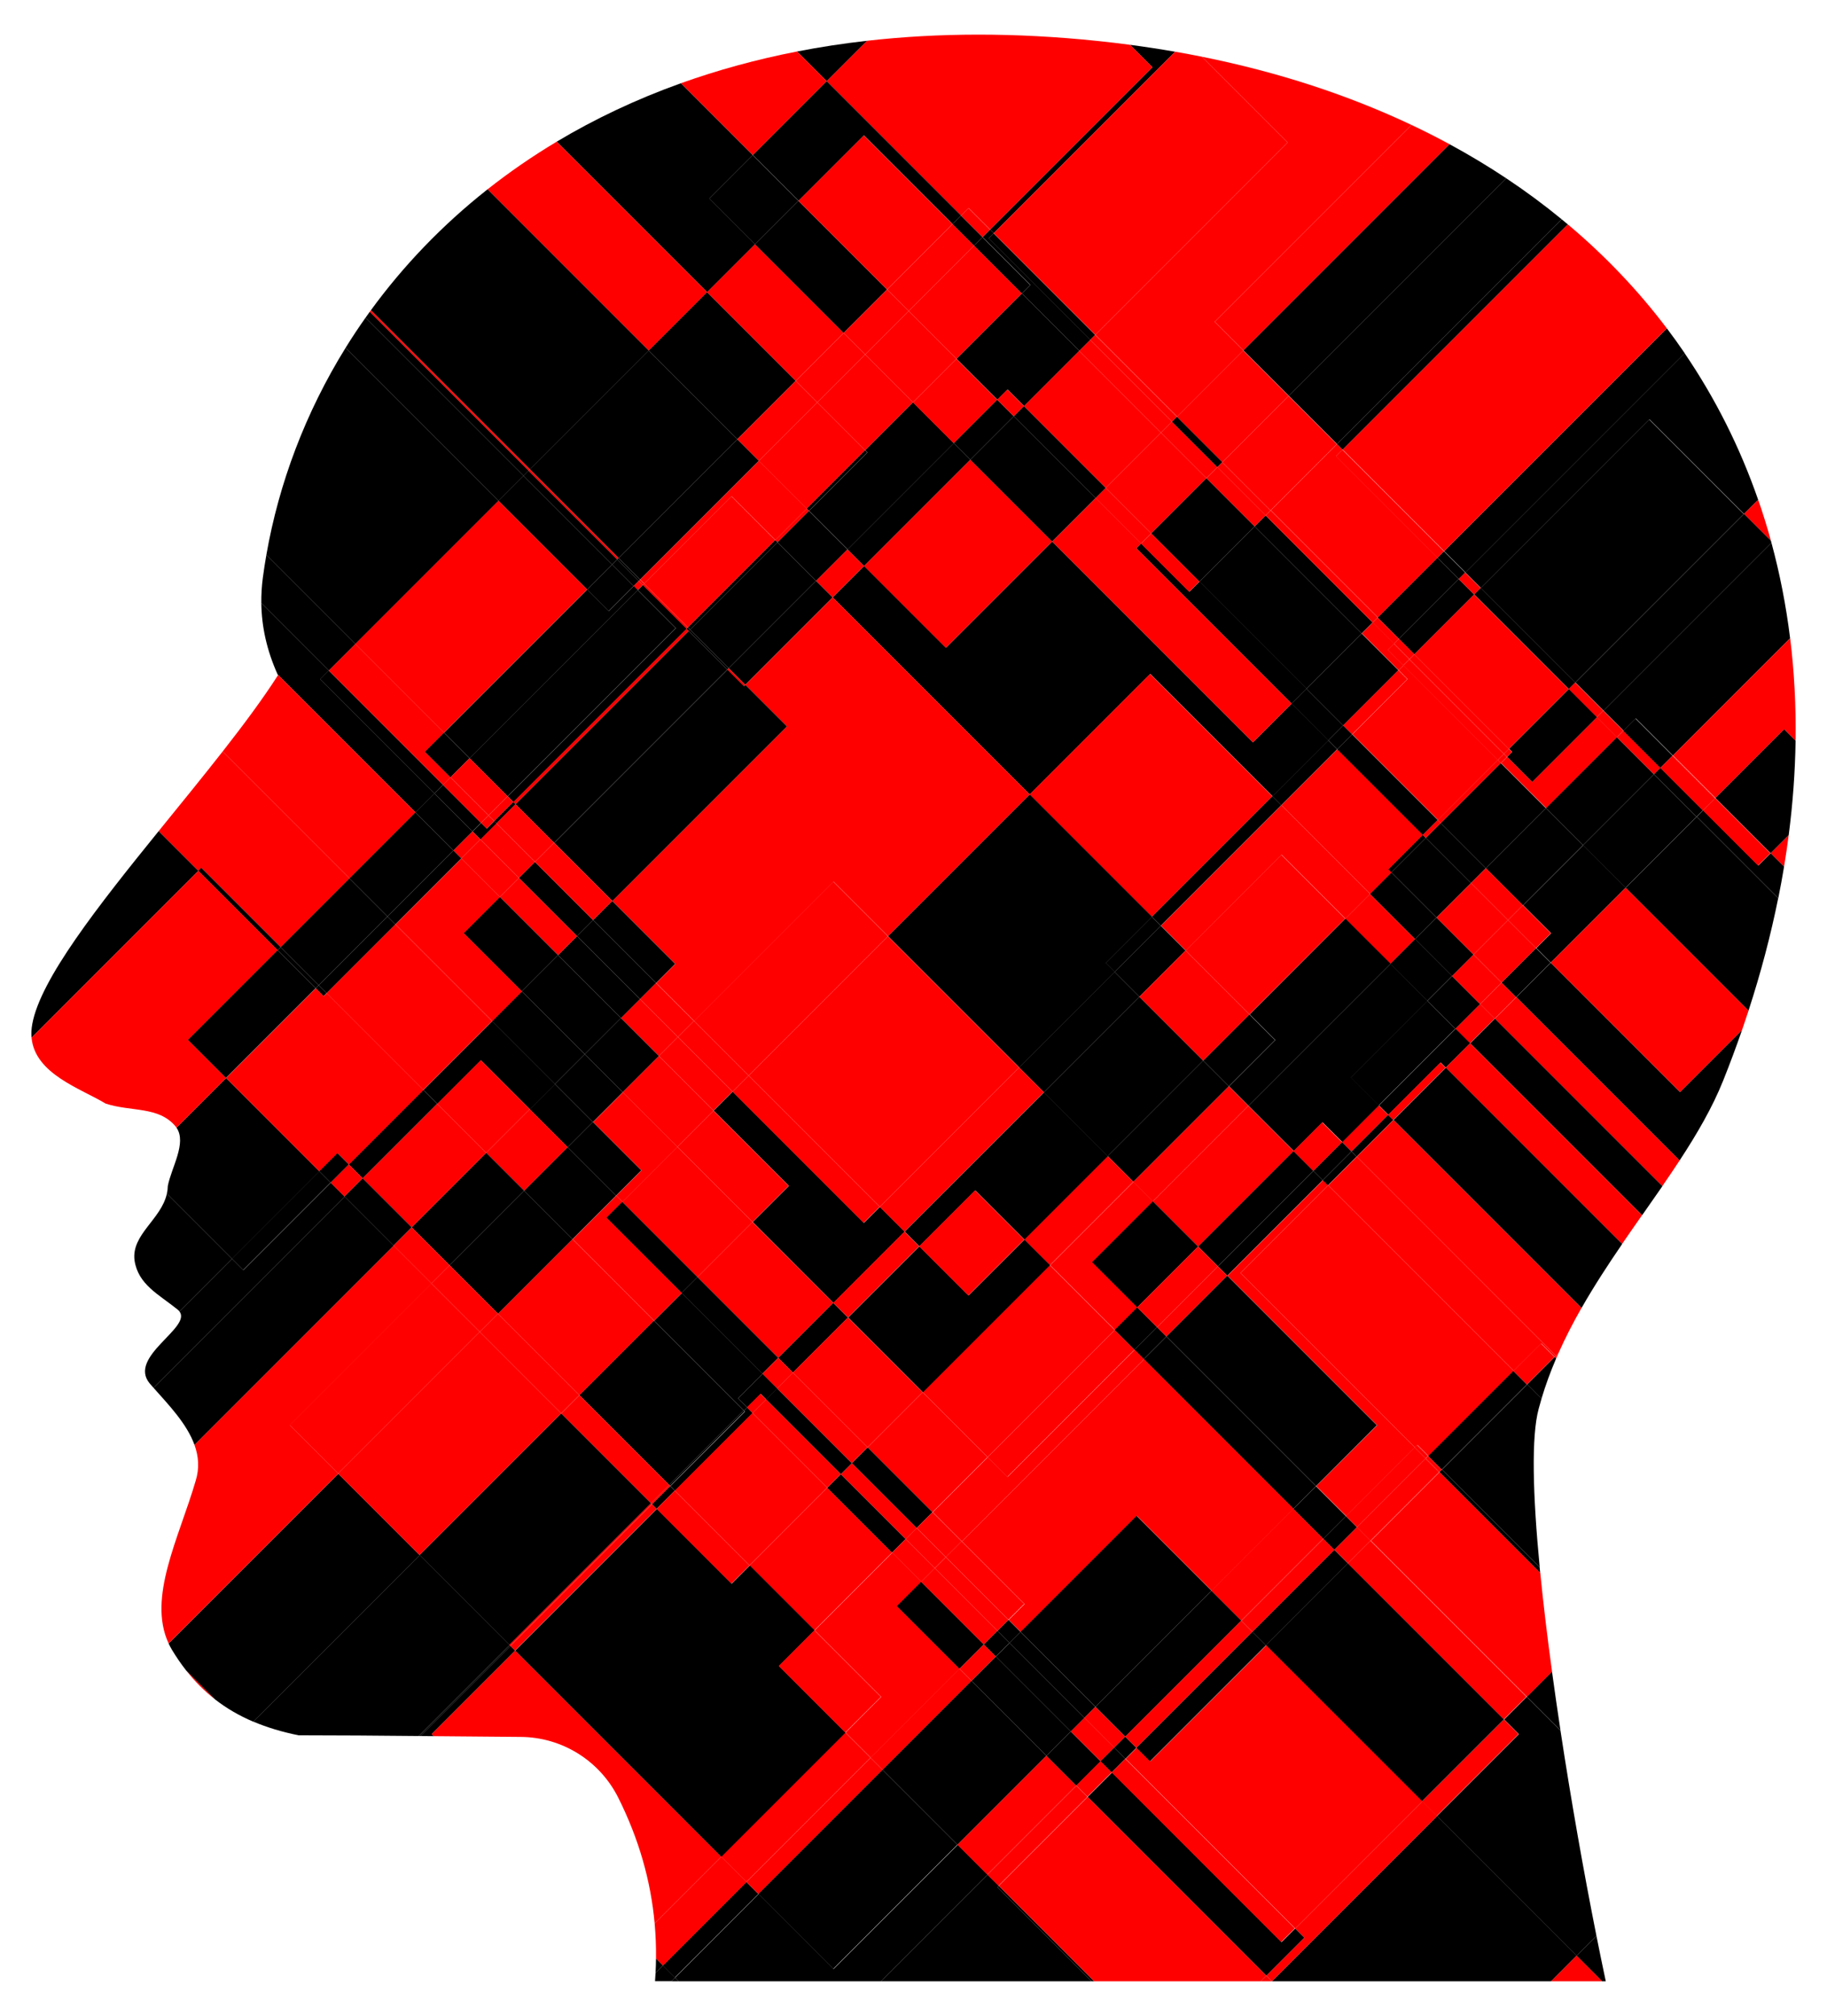 <?xml version="1.0" encoding="UTF-8"?>
<!DOCTYPE svg  PUBLIC '-//W3C//DTD SVG 1.1//EN'  'http://www.w3.org/Graphics/SVG/1.1/DTD/svg11.dtd'>
<svg enable-background="new 0 0 1502.012 1656.924" version="1.1" viewBox="0 0 1502 1656.9" xml:space="preserve" xmlns="http://www.w3.org/2000/svg">

	
		
			<path d="m545.12 1615.5-6.194 6.194c-0.118 2.239-0.252 4.479-0.422 6.724h13.584l2.975-2.975-9.943-9.943z"/>
			<polygon points="555.06 1625.5 552.09 1628.5 558.04 1628.5"/>
			<path d="m1317.1 1628.5h3.04c-2.535-11.911-5.108-24.417-7.69-37.38l-16.365 16.365 21.015 21.015z"/>
			<polygon points="1275.1 1628.5 1317.1 1628.5 1296.1 1607.4" fill="#f00"/>
			
				<rect transform="matrix(.707 -.707 .707 .707 -121.54 603.81)" x="649.8" y="426.15" width="36.583" height="44.926"/>
			<polygon points="665.14 419.8 696.91 451.56 784.23 364.25 750.62 330.64 711.23 370.04 713.07 371.87"/>
			
				<rect transform="matrix(.707 -.707 .707 .707 -3.032 651.82)" x="760.02" y="305.81" width="50.558" height="47.521" fill="#f00"/>
			
				<rect transform="matrix(.707 -.707 .707 .707 -25.502 599.8)" x="683.42" y="302.88" width="55.711" height="55.599" fill="#f00"/>
			
				<rect transform="matrix(.707 -.707 .707 .707 12.07 615.36)" x="723.56" y="265.31" width="50.558" height="55.599" fill="#f00"/>
			
				<rect transform="matrix(.707 -.707 .707 .707 -114.58 587.02)" x="633" y="430.52" width="36.583" height="2.595" fill="#f00"/>
			
				<rect transform="matrix(.707 -.707 .707 .707 -77.687 602.28)" x="654.3" y="393.62" width="67.775" height="2.594"/>
			<polygon points="601.52 407.91 637.44 443.83 663.31 417.96 623.99 378.65 526.29 476.35 529.68 479.74" fill="#f00"/>
			
				<rect transform="matrix(.707 -.707 .707 .707 -69.161 581.71)" x="633.72" y="346.54" width="67.775" height="55.599" fill="#f00"/>
			
				<rect transform="matrix(.707 -.707 .707 .707 -186.57 512.05)" x="521.83" y="478.83" width="5.947" height="4.796" fill="#f00"/>
			
				<rect transform="matrix(.707 -.707 .707 .707 -183.93 513.13)" x="526.68" y="476.19" width="1.522" height="4.796" fill="#f00"/>
			<polygon points="846.61 653 945.66 553.94 1046.2 654.47 1092.2 608.5 1061.9 578.26 1030.1 610.11 865.06 445.08 777.74 532.39 710.47 465.13 684.6 491"/>
			<polygon points="1030.1 610.11 1061.9 578.26 934.31 450.64 938.21 446.73 900.81 409.33 865.06 445.08" fill="#f00"/>
			
				<rect transform="matrix(.707 -.707 .707 .707 -91.074 690.33)" x="726.02" y="407.54" width="123.49" height="95.13" fill="#f00"/>
			
				<rect transform="matrix(.707 -.707 .707 .707 -29.54 715.82)" x="824.02" y="346" width="50.558" height="95.13"/>
			
				<rect transform="matrix(.707 -.707 .707 .707 -130.93 626.47)" x="672.47" y="461.69" width="36.583" height="19.182" fill="#f00"/>
			
				<rect transform="matrix(.707 -.707 .707 .707 -74.334 649.92)" x="685.61" y="405.1" width="123.49" height="19.182"/>
			
				<rect transform="matrix(.707 -.707 .707 .707 -12.8 675.4)" x="783.6" y="343.56" width="50.558" height="19.182"/>
			
				<rect transform="matrix(.707 -.707 .707 .707 -185.07 860.68)" x="876.36" y="582.65" width="140.08" height="142.17" fill="#f00"/>
			
				<rect transform="matrix(.707 -.707 .707 .707 -386.53 494.05)" x="392.04" y="691.14" width="22.13" height="44.926" fill="#f00"/>
			
				<rect transform="matrix(.707 -.707 .707 .707 -378.6 474.92)" x="372.91" y="689.89" width="22.13" height="9.172" fill="#f00"/>
			
				<rect transform="matrix(.707 -.707 .707 .707 -440.78 625.02)" x="523.02" y="822.51" width="22.13" height="44.148" fill="#f00"/>
			
				<rect transform="matrix(.707 -.707 .707 .707 -423.6 583.56)" x="481.55" y="766.55" width="22.13" height="73.135"/>
			
				<rect transform="matrix(.707 -.707 .707 .707 -403 533.82)" x="431.81" y="719.59" width="22.13" height="67.562" fill="#f00"/>
			
				<rect transform="matrix(.707 -.707 .707 .707 -339.91 875.96)" x="831.92" y="833.87" width="111.02" height="28.838"/>
			
				<rect transform="matrix(.707 -.707 .707 .707 -372.12 500.01)" x="408.2" y="676.74" width="18.609" height="44.926" fill="#f00"/>
			<polygon points="408.2 676.74 406.37 674.9 400.22 681.05 395.57 676.4 388.56 683.41 395.04 689.89"/>
			
				<rect transform="matrix(.707 -.707 .707 .707 -360.32 481.42)" x="396.62" y="672.36" width="8.696" height="6.577" fill="#f00"/>
			
				<rect transform="matrix(.707 -.707 .707 .707 -426.38 631)" x="539.18" y="808.1" width="18.609" height="44.148" fill="#f00"/>
			
				<rect transform="matrix(.707 -.707 .707 .707 -409.2 589.53)" x="497.72" y="752.14" width="18.609" height="73.135"/>
			
				<rect transform="matrix(.707 -.707 .707 .707 -388.6 539.78)" x="447.97" y="705.19" width="18.609" height="67.562"/>
			
				<rect transform="matrix(.707 -.707 .707 .707 -170.39 583.57)" x="568.44" y="475" width="101.59" height="44.926"/>
			
				<rect transform="matrix(.707 -.707 .707 .707 -163.43 566.77)" x="551.64" y="479.37" width="101.59" height="2.595"/>
			
				<rect transform="matrix(.707 -.707 .707 .707 -155.61 547.89)" x="532.76" y="436.38" width="101.59" height="50.803" fill="#f00"/>
			
				<rect transform="matrix(.707 -.707 .707 .707 -278.59 538.75)" x="410.33" y="583.21" width="201.41" height="44.926"/>
			
				<rect transform="matrix(.707 -.707 .707 .707 -206.85 568.45)" x="582.02" y="511.46" width="1.522" height="44.926"/>
			
				<rect transform="matrix(.707 -.707 .707 .707 -271.63 521.95)" x="393.53" y="587.57" width="201.41" height="2.594" fill="#f00"/>
			
				<rect transform="matrix(.707 -.707 .707 .707 -199.89 551.71)" x="565.22" y="515.82" width="1.522" height="2.595"/>
			<polygon points="564.53 516.74 528.6 480.82 524.4 485.02 555.67 516.3 417.46 654.51 422.11 659.16"/>
			
				<rect transform="matrix(.707 -.707 .707 .707 -192.07 532.77)" x="546.34" y="472.84" width="1.522" height="50.803" fill="#f00"/>
			
				<rect transform="matrix(.707 -.707 .707 .707 -357.67 506)" x="420.83" y="662.28" width="22.261" height="44.926" fill="#f00"/>
			
				<rect transform="matrix(.707 -.707 .707 .707 -350.71 489.2)" x="404.02" y="666.65" width="22.261" height="2.594"/>
			
				<rect transform="matrix(.707 -.707 .707 .707 -349.37 485.95)" x="400.78" y="661.42" width="22.261" height="6.577" fill="#f00"/>
			<polygon points="539.46 807.99 570.68 839.21 685.26 724.62 730.12 769.48 846.61 653 684.6 491 612.77 562.83 646.98 597.04 503.48 740.54 555.2 792.25" fill="#f00"/>
			
				<rect transform="matrix(.707 -.707 .707 .707 -179.78 606.24)" x="591.11" y="510.54" width="101.59" height="19.182"/>
			<polygon points="646.98 597.04 612.77 562.83 611.69 563.91 598.13 550.34 455.71 692.76 503.48 740.54"/>
			
				<rect transform="matrix(.707 -.707 .707 .707 -216.24 591.14)" x="604.69" y="547" width="1.522" height="19.182" fill="#f00"/>
			
				<rect transform="matrix(.707 -.707 .707 .707 -394.75 595.51)" x="510.34" y="737.7" width="22.261" height="73.135"/>
			
				<rect transform="matrix(.707 -.707 .707 .707 -374.15 545.77)" x="460.6" y="690.74" width="22.261" height="67.562" fill="#f00"/>
			<polygon points="916.49 798.84 909.15 791.51 947.13 753.52 846.61 653 730.12 769.48 837.98 877.34"/>
			
				<rect transform="matrix(.707 -.707 .707 .707 -565.37 755.62)" x="597.43" y="1013.3" width="63.996" height="93.917" fill="#f00"/>
			
				<rect transform="matrix(.707 -.707 .707 .707 -456.54 663.07)" x="561.06" y="850.9" width="22.13" height="63.442" fill="#f00"/>
			<polygon points="743.79 1012.3 723.4 991.93 710.24 1005.1 602.38 897.23 586.73 912.88 648.57 974.72 618.85 1004.4 685.26 1070.9"/>
			
				<rect transform="matrix(.707 -.707 .707 .707 -436.45 835.98)" x="709.86" y="930.42" width="162.05" height="28.838" fill="#f00"/>
			
				<rect transform="matrix(.707 -.707 .707 .707 -442.13 669.03)" x="577.22" y="836.5" width="18.609" height="63.442" fill="#f00"/>
			
				<rect transform="matrix(.707 -.707 .707 .707 -473.76 745.39)" x="653.58" y="868.31" width="18.609" height="152.54" fill="#f00"/>
			
				<rect transform="matrix(.707 -.707 .707 .707 -378.26 695.49)" x="569.37" y="772.62" width="162.05" height="63.442" fill="#f00"/>
			
				<rect transform="matrix(.707 -.707 .707 .707 -409.89 771.85)" x="645.74" y="804.44" width="162.05" height="152.54" fill="#f00"/>
			
				<rect transform="matrix(.707 -.707 .707 .707 -377.93 967.77)" x="923.72" y="928.7" width="111.02" height="22.776" fill="#f00"/>
			
				<rect transform="matrix(.707 -.707 .707 .707 -388.97 994.41)" x="950.36" y="940.44" width="111.02" height="52.581" fill="#f00"/>
			
				<rect transform="matrix(.707 -.707 .707 .707 -370.24 949.18)" x="905.14" y="906.63" width="111.02" height="29.758"/>
			
				<rect transform="matrix(.707 -.707 .707 .707 -355.01 912.42)" x="868.37" y="847.61" width="111.02" height="74.253"/>
			<polygon points="916.57 1093.2 935.18 1074.6 898 1037.4 948.03 987.39 931.92 971.28 863.28 1039.9" fill="#f00"/>
			
				<rect transform="matrix(.707 -.707 .707 .707 -453.23 967.78)" x="906.23" y="1004.7" width="70.749" height="52.581"/>
			
				<rect transform="matrix(.707 -.707 .707 .707 -581.63 794.87)" x="636.67" y="1091" width="63.996" height="17.086"/>
			
				<rect transform="matrix(.707 -.707 .707 .707 -443.81 918.72)" x="838.54" y="980.2" width="97.072" height="29.758" fill="#f00"/>
			
				<rect transform="matrix(.707 -.707 .707 .707 -529.74 816.36)" x="679.18" y="1039.1" width="82.778" height="17.086" fill="#f00"/>
			<polygon points="743.79 1012.3 755.87 1024.4 801.82 978.46 842.24 1018.9 910.88 950.24 858.38 897.74"/>
			
				<rect transform="matrix(.707 -.707 .707 .707 -220.74 1111.9)" x="1219.3" y="813.95" width="25.009" height="16.914" fill="#f00"/>
			<path d="m1228.9 837.23 137.7 137.7c4.878-7.076 9.645-14.113 14.239-21.129l-134.25-134.25-17.685 17.683z" fill="#f00"/>
			
				<rect transform="matrix(.707 -.707 .707 .707 -197.75 1121.4)" x="1234.8" y="790.96" width="40.01" height="16.914"/>
			<path d="m1274.9 791.25-28.292 28.291 134.25 134.25c14.358-21.927 26.997-43.646 35.816-65.703 5.57-13.919 10.731-27.778 15.505-41.571l-51.006 51.006-106.28-106.28z"/>
			
				<rect transform="matrix(.707 -.707 .707 .707 -239.73 1104)" x="1198.5" y="832.94" width="28.692" height="16.914" fill="#f00"/>
			<path d="m1208.7 857.52 141.32 141.32c5.627-8.035 11.215-15.996 16.669-23.907l-137.7-137.7-20.288 20.288z"/>
			
				<rect transform="matrix(.707 -.707 .707 .707 -188.44 1033.9)" x="1141.3" y="718.17" width="25.009" height="52.534"/>
			
				<rect transform="matrix(.707 -.707 .707 .707 -202.44 1067.7)" x="1175.1" y="756.7" width="25.009" height="43.035"/>
			
				<rect transform="matrix(.707 -.707 .707 .707 -213.5 1094.4)" x="1201.8" y="788.68" width="25.009" height="32.512" fill="#f00"/>
			
				<rect transform="matrix(.707 -.707 .707 .707 -165.46 1043.4)" x="1156.8" y="695.18" width="40.01" height="52.534"/>
			
				<rect transform="matrix(.707 -.707 .707 .707 -179.45 1077.2)" x="1190.6" y="733.72" width="40.01" height="43.035" fill="#f00"/>
			
				<rect transform="matrix(.707 -.707 .707 .707 -190.51 1103.9)" x="1217.3" y="765.69" width="40.01" height="32.512" fill="#f00"/>
			
				<rect transform="matrix(.707 -.707 .707 .707 -207.43 1026.1)" x="1120.5" y="737.15" width="28.692" height="52.534" fill="#f00"/>
			
				<rect transform="matrix(.707 -.707 .707 .707 -221.42 1059.8)" x="1154.3" y="775.69" width="28.692" height="43.035"/>
			
				<rect transform="matrix(.707 -.707 .707 .707 -232.49 1086.6)" x="1181" y="807.66" width="28.692" height="32.512"/>
			<polygon points="1169.9 686.26 1099.5 615.83 1053.5 661.8 1126.4 734.7 1144.1 717.02 1141.6 714.55" fill="#f00"/>
			
				<rect transform="matrix(.707 -.707 .707 .707 -157.26 1023.6)" x="1137" y="699.9" width="40.01" height="3.484"/>
			<polygon points="954.47 760.86 974.86 781.25 1053.6 702.48 1106.1 754.99 1126.4 734.7 1053.5 661.8" fill="#f00"/>
			
				<rect transform="matrix(.707 -.707 .707 .707 -134.89 944.65)" x="1040.3" y="629.96" width="65.019" height="10.374"/>
			
				<rect transform="matrix(.707 -.707 .707 .707 -207.4 914.61)" x="930.29" y="702.48" width="140.08" height="10.374"/>
			
				<rect transform="matrix(.707 -.707 .707 .707 -281.67 900.09)" x="918.82" y="775.63" width="53.714" height="28.838"/>
			
				<rect transform="matrix(.707 -.707 .707 .707 -275.92 886.23)" x="904.96" y="771" width="53.714" height="10.374"/>
			<path d="m1280 1115.1c0.435-1.003 0.882-2 1.326-2.999l-2.162 2.162 0.836 0.837z" fill="#f00"/>
			
				<rect transform="matrix(.707 -.707 .707 .707 -327.07 1065.4)" x="1101.2" y="922.03" width="42.618" height="10.914" fill="#f00"/>
			<polygon points="1133.7 908.56 1141.4 916.28 1184.4 873.29 1188.6 877.53 1208.7 857.52 1196.7 845.56"/>
			<path d="m1188.6 877.53 144.93 144.93c5.447-7.96 10.943-15.829 16.405-23.627l-141.32-141.32-20.016 20.016z" fill="#f00"/>
			
				<rect transform="matrix(.707 -.707 .707 .707 -329.54 1071.4)" x="1107.2" y="930.47" width="42.618" height="5.999"/>
			<path d="m1115.5 950.66 163.61 163.61 2.162-2.162c5.647-12.68 12.026-25.01 18.894-37.052l-154.53-154.53-30.135 30.135z" fill="#f00"/>
			
				<rect transform="matrix(.707 -.707 .707 .707 -292.98 1086.5)" x="1134.6" y="893.91" width="60.798" height="5.999" fill="#f00"/>
			<path d="m1145.7 920.52 154.53 154.53c10.325-18.103 21.74-35.558 33.393-52.589l-144.93-144.93-42.991 42.991z"/>
			<polygon points="1027.4 833.76 1048.4 854.8 1010.4 892.78 1026.5 908.88 1143.3 792.14 1106.1 754.99"/>
			<polygon points="1173.7 822.57 1143.3 792.14 1026.5 908.88 1063.7 946.06 1087.3 922.46 1103.6 938.7 1133.7 908.56 1110.7 885.58"/>
			
				<rect transform="matrix(.707 -.707 .707 .707 -274.14 1069.3)" x="1109.1" y="849.31" width="89.105" height="32.512"/>
			
				<rect transform="matrix(.707 -.707 .707 .707 -238.39 960.72)" x="984.8" y="730.99" width="111.39" height="74.253" fill="#f00"/>
			
				<rect transform="matrix(.707 -.707 .707 .707 -311.99 973.31)" x="992.04" y="848.39" width="53.714" height="29.758"/>
			
				<rect transform="matrix(.707 -.707 .707 .707 -296.76 936.54)" x="955.27" y="789.37" width="53.714" height="74.253" fill="#f00"/>
			
				<rect transform="matrix(.707 -.707 .707 .707 -6.108 968.56)" x="1131.3" y="479.23" width="69.587" height="24.839"/>
			
				<rect transform="matrix(.707 -.707 .707 .707 -12.366 983.68)" x="1146.4" y="497.81" width="69.587" height="17.913"/>
			
				<rect transform="matrix(.707 -.707 .707 .707 21.133 979.85)" x="1189.6" y="452" width="7.457" height="24.839"/>
			
				<rect transform="matrix(.707 -.707 .707 .707 14.872 994.96)" x="1204.7" y="470.57" width="7.457" height="17.913" fill="#f00"/>
			<path d="m1204.8 470.56 180.23-180.23c-4.716-6.928-9.608-13.747-14.676-20.452l-183.12 183.12 17.564 17.564z"/>
			<path d="m1217.4 483.23 138.61-138.61 77.768 77.768 11.621-11.621c-14.913-42.932-35.133-83.256-60.439-120.43l-180.23 180.23 12.666 12.666z"/>
			<path d="m1455.9 444.46c-3.134-11.401-6.619-22.64-10.462-33.703l-11.621 11.621 22.083 22.082z" fill="#f00"/>
			<polygon points="1132.7 507.47 1181.9 458.27 1098.5 374.88 1103.8 369.61 1099.2 364.98 1044.7 419.46" fill="#f00"/>
			
				<rect transform="matrix(.707 -.707 .707 .707 42.04 929.37)" x="1139.1" y="354.98" width="7.457" height="117.92" fill="#f00"/>
			<path d="m1103.8 369.61 185.15-185.15c-1.675-1.407-3.367-2.802-5.064-4.193l-184.72 184.72 4.629 4.628z"/>
			<path d="m1187.2 453 183.12-183.12c-23.426-31-50.595-59.585-81.347-85.42l-185.15 185.15 83.383 83.384z" fill="#f00"/>
			<polygon points="1149.8 550.86 1153.8 546.88 1141.1 534.21 1146.2 529.15 1128.6 511.59 1119.6 520.63" fill="#f00"/>
			
				<rect transform="matrix(.707 -.707 .707 .707 -43.614 970.74)" x="1146.4" y="529.06" width="7.151" height="17.913" fill="#f00"/>
			
				<rect transform="matrix(.707 -.707 .707 .707 -32.77 957.51)" x="1136.5" y="505.9" width="5.822" height="24.839" fill="#f00"/>
			
				<rect transform="matrix(.707 -.707 .707 .707 -39.026 972.64)" x="1151.7" y="524.47" width="5.822" height="17.913" fill="#f00"/>
			
				<rect transform="matrix(.707 -.707 .707 .707 -17.48 902.01)" x="1073.7" y="409.87" width="12.787" height="124.47"/>
			
				<rect transform="matrix(.707 -.707 .707 .707 -10.898 904.74)" x="1083.8" y="403.29" width="5.822" height="124.47" fill="#f00"/>
			
				<rect transform="matrix(.707 -.707 .707 .707 -69.177 949.86)" x="1079.9" y="537.06" width="64.168" height="42.752"/>
			
				<rect transform="matrix(.707 -.707 .707 .707 -44.688 890.74)" x="1020.8" y="437.08" width="64.168" height="124.47"/>
			
				<rect transform="matrix(.707 -.707 .707 .707 -97.992 937.93)" x="1074.5" y="565.88" width="17.336" height="42.752"/>
			<polygon points="1061.9 578.26 1074.2 566.01 986.18 477.99 977.83 486.35 938.21 446.73 934.31 450.64"/>
			
				<rect transform="matrix(.707 -.707 .707 .707 -114.37 1064.6)" x="1193" y="644.1" width="69.804" height="52.534"/>
			
				<rect transform="matrix(.707 -.707 .707 .707 -128.37 1098.4)" x="1226.8" y="682.63" width="69.804" height="43.035"/>
			<polygon points="1252.2 744.05 1275.2 767.04 1263 779.29 1274.9 791.25 1336.5 729.64 1301.6 694.69"/>
			<path d="m1274.9 791.25 106.28 106.28 51.006-51.006c1.837-5.308 3.61-10.605 5.33-15.893l-101-101-61.618 61.617z" fill="#f00"/>
			<polygon points="1239.1 622.05 1234 627.11 1271.2 664.26 1329.5 605.88 1313 589.39 1259.7 642.71" fill="#f00"/>
			
				<rect transform="matrix(.707 -.707 .707 .707 -74.498 1120.7)" x="1274.3" y="628.76" width="82.56" height="43.035"/>
			
				<rect transform="matrix(.707 -.707 .707 .707 -88.04 1153.4)" x="1307" y="658.26" width="82.56" height="49.425"/>
			<path d="m1336.5 729.64 101 101c10.145-31.193 18.26-62.021 24.38-92.377l-66.997-66.997-58.378 58.379z"/>
			
				<rect transform="matrix(.707 -.707 .707 .707 -32.955 1110.4)" x="1320.2" y="583.34" width="7.457" height="23.321" fill="#f00"/>
			
				<rect transform="matrix(.707 -.707 .707 .707 -42.673 1133.9)" x="1343.7" y="596.94" width="7.457" height="43.035" fill="#f00"/>
			
				<rect transform="matrix(.707 -.707 .707 .707 -56.214 1166.6)" x="1376.4" y="626.43" width="7.457" height="49.425"/>
			<path d="m1466.7 712.31c1.437-8.671 2.703-17.298 3.813-25.883l-14.848 14.848 11.035 11.035z" fill="#f00"/>
			<path d="m1445.6 711.36-45.374-45.374-5.273 5.273 66.997 66.997c1.751-8.687 3.338-17.334 4.765-25.941l-11.035-11.035-10.08 10.08z"/>
			<path d="m1334.8 600.6 10.08-10.08 30.431 30.431 96.358-96.358c-3.317-26.91-8.448-53.108-15.342-78.5l-138.02 138.02 16.49 16.49z"/>
			
				<rect transform="matrix(.707 -.707 .707 .707 -34.995 1137.1)" x="1347.9" y="589.26" width="14.255" height="43.035"/>
			<path d="m1410.3 655.9 56.465-56.464 9.406 9.406c0.419-28.746-1.085-56.864-4.461-84.249l-96.358 96.358 34.948 34.949z" fill="#f00"/>
			
				<rect transform="matrix(.707 -.707 .707 .707 -48.535 1169.8)" x="1380.6" y="618.76" width="14.255" height="49.425" fill="#f00"/>
			<path d="m1410.3 655.9 45.374 45.374 14.848-14.848c3.401-26.302 5.278-52.188 5.648-77.584l-9.406-9.406-56.464 56.464z"/>
			
				<rect transform="matrix(.707 -.707 .707 .707 -65.174 1209.9)" x="1420.8" y="651.55" width="14.255" height="64.168" fill="#f00"/>
			
				<rect transform="matrix(.707 -.707 .707 .707 -31.096 1028.9)" x="1191.6" y="497" width="69.587" height="109.98" fill="#f00"/>
			<polygon points="1243.2 617.94 1239.1 622.05 1259.7 642.71 1313 589.39 1289.9 566.27 1240.7 615.47"/>
			
				<rect transform="matrix(.707 -.707 .707 .707 -3.857 1040.2)" x="1250" y="469.76" width="7.457" height="109.98"/>
			
				<rect transform="matrix(.707 -.707 .707 .707 -24.752 1090.6)" x="1300.4" y="558.84" width="7.457" height="32.698" fill="#f00"/>
			
				<rect transform="matrix(.707 -.707 .707 .707 68.086 1070)" x="1227.6" y="397.81" width="196.03" height="109.98"/>
			<path d="m1295.2 560.99 23.121 23.121 138.02-138.02c-0.148-0.544-0.294-1.089-0.444-1.632l-22.083-22.083-138.61 138.61z"/>
			
				<rect transform="matrix(.707 -.707 .707 .707 -145.18 1051.8)" x="1188.4" y="674.9" width="17.336" height="52.534"/>
			
				<rect transform="matrix(.707 -.707 .707 .707 -159.18 1085.6)" x="1222.2" y="713.44" width="17.336" height="43.035" fill="#f00"/>
			
				<rect transform="matrix(.707 -.707 .707 .707 -170.24 1112.3)" x="1248.9" y="745.41" width="17.336" height="32.512" fill="#f00"/>
			<polygon points="1111.8 603.57 1182.2 674 1231.5 624.64 1153.8 546.88 1149.8 550.86 1157.1 558.2" fill="#f00"/>
			
				<rect transform="matrix(.707 -.707 .707 .707 -106.17 1044.8)" x="1173.2" y="648.81" width="69.804" height="3.484" fill="#f00"/>
			
				<rect transform="matrix(.707 -.707 .707 .707 -62.344 1016)" x="1191.6" y="528.24" width="7.151" height="109.98" fill="#f00"/>
			
				<rect transform="matrix(.707 -.707 .707 .707 -78.955 1056.1)" x="1231.7" y="621.61" width="7.151" height="3.484" fill="#f00"/>
			
				<rect transform="matrix(.707 -.707 .707 .707 -57.754 1017.9)" x="1196.9" y="523.66" width="5.822" height="109.98" fill="#f00"/>
			
				<rect transform="matrix(.707 -.707 .707 .707 -74.377 1058)" x="1237" y="617.02" width="5.822" height="3.484" fill="#f00"/>
			
				<rect transform="matrix(.707 -.707 .707 .707 -121.88 995.59)" x="1132.2" y="595.11" width="17.336" height="99.607"/>
			
				<rect transform="matrix(.707 -.707 .707 .707 -136.98 1032)" x="1168.6" y="679.62" width="17.336" height="3.484" fill="#f00"/>
			
				<rect transform="matrix(.707 -.707 .707 .707 -76.958 968.64)" x="1098.7" y="572.03" width="64.169" height="10.374" fill="#f00"/>
			
				<rect transform="matrix(.707 -.707 .707 .707 -105.77 956.71)" x="1093.3" y="600.85" width="17.336" height="10.374"/>
			
				<rect transform="matrix(.707 -.707 .707 .707 60.78 814.55)" x="975.11" y="307.46" width="77.044" height="52.9" fill="#f00"/>
			<path d="m1059.6 325.37 178.78-178.78c-14.921-9.921-30.503-19.29-46.731-28.081l-169.45 169.45 37.407 37.405z"/>
			<path d="m900.42 275.17 67.267 67.267 54.478-54.478-23.497-23.497 161.75-161.75c-51.635-24.423-109.14-43.372-172.2-56.055l70.356 70.356-158.16 158.16z" fill="#f00"/>
			<path d="m1022.2 287.96 169.45-169.45c-10.145-5.496-20.549-10.76-31.197-15.797l-161.75 161.75 23.496 23.498z" fill="#f00"/>
			<path d="m813.94 188.69 3.007 3.007 149.18-149.18c-12.192-2.128-24.587-4.021-37.172-5.687l18.423 18.423-133.44 133.44z"/>
			<path d="m900.42 275.17 158.16-158.16-70.356-70.356c-7.289-1.466-14.657-2.844-22.093-4.142l-149.18 149.18 83.473 83.473z" fill="#f00"/>
			
				<rect transform="matrix(.707 -.707 .707 .707 24.906 799.69)" x="971.36" y="343.33" width="12.787" height="52.9" fill="#f00"/>
			<rect transform="matrix(.707 -.707 .707 .707 31.486 802.42)" x="981.43" y="336.75" width="5.822" height="52.9"/>
			
				<rect transform="matrix(.707 -.707 .707 .707 46.582 747.35)" x="919.03" y="269.88" width="12.787" height="95.13" fill="#f00"/>
			
				<rect transform="matrix(.707 -.707 .707 .707 53.158 750.07)" x="929.09" y="263.3" width="5.822" height="95.13" fill="#f00"/>
			<polygon points="847.11 234.16 840.1 241.17 887.27 288.33 896.31 279.29 812.84 195.82 816.95 191.7 813.94 188.69 807.8 194.84"/>
			
				<rect transform="matrix(.707 -.707 .707 .707 84.384 674.71)" x="853.72" y="176.47" width="5.822" height="118.05"/>
			
				<rect transform="matrix(.707 -.707 .707 .707 87.176 646.47)" x="818.99" y="190.21" width="9.913" height="55.599"/>
			
				<rect transform="matrix(.707 -.707 .707 .707 -2.304 788.42)" x="918.47" y="370.54" width="64.169" height="52.9" fill="#f00"/>
			
				<rect transform="matrix(.707 -.707 .707 .707 19.374 736.08)" x="866.13" y="297.09" width="64.169" height="95.13" fill="#f00"/>
			<polygon points="819.98 328.5 828.33 320.14 841.89 333.71 887.27 288.33 840.1 241.17 786.38 294.89"/>
			
				<rect transform="matrix(.707 -.707 .707 .707 56.809 633.89)" x="755.59" y="220.57" width="75.98" height="55.599" fill="#f00"/>
			
				<rect transform="matrix(.707 -.707 .707 .707 -29.169 777.29)" x="917.78" y="397.4" width="11.811" height="52.9" fill="#f00"/>
			
				<rect transform="matrix(.707 -.707 .707 .707 -7.488 724.96)" x="865.44" y="323.95" width="11.811" height="95.13"/>
			
				<rect transform="matrix(.707 -.707 .707 .707 9.251 684.54)" x="825.03" y="321.51" width="11.811" height="19.182" fill="#f00"/>
			
				<rect transform="matrix(.707 -.707 .707 .707 44.828 853.06)" x="1013.6" y="344.4" width="77.044" height="56.023" fill="#f00"/>
			<path d="m1099.2 364.98 184.72-184.72c-14.426-11.828-29.609-23.069-45.556-33.673l-178.78 178.78 39.614 39.615z"/>
			
				<rect transform="matrix(.707 -.707 .707 .707 8.952 838.2)" x="1009.9" y="380.28" width="12.787" height="56.023" fill="#f00"/>
			
				<rect transform="matrix(.707 -.707 .707 .707 15.532 840.92)" x="1019.9" y="373.7" width="5.822" height="56.023" fill="#f00"/>
			
				<rect transform="matrix(.707 -.707 .707 .707 -18.256 826.93)" x="956.98" y="407.49" width="64.168" height="56.023"/>
			
				<rect transform="matrix(.707 -.707 .707 .707 -45.119 815.8)" x="956.29" y="434.35" width="11.811" height="56.023" fill="#f00"/>
			<path d="m620.76 200.78-37.565-37.565 35.75-35.75-59.08-59.08c-36.97 13.238-71.05 29.433-102.21 48.077l123.71 123.71 39.394-39.394z"/>
			
				<rect transform="matrix(.707 -.707 .707 .707 65.498 486.38)" x="594.58" y="137.56" width="50.558" height="53.125"/>
			<path d="m533.45 288.1-132.55-132.55c-37.533 29.606-69.554 63.185-95.981 99.429l130.83 130.83 97.705-97.705z"/>
			<path d="m581.37 240.18-123.71-123.71c-20.143 12.052-39.066 25.127-56.763 39.086l132.55 132.55 47.924-47.924z" fill="#f00"/>
			<path d="m434.66 386.88-130.65-130.65c-1.18 1.629-2.349 3.263-3.507 4.903l129.96 129.96 4.205-4.205z"/>
			<path d="m435.74 385.8-130.83-130.83c-0.303 0.416-0.6 0.834-0.902 1.25l130.65 130.65 1.076-1.076z" fill="#f00"/>
			
				<rect transform="matrix(.707 -.707 .707 .707 5.049 526.04)" x="609.66" y="205.38" width="55.712" height="103.09" fill="#f00"/>
			
				<rect transform="matrix(.707 -.707 .707 .707 42.621 541.61)" x="649.81" y="167.81" width="50.558" height="103.09"/>
			
				<rect transform="matrix(.707 -.707 .707 .707 -111.42 477.8)" x="451.95" y="321.86" width="138.18" height="103.09"/>
			
				<rect transform="matrix(.707 -.707 .707 .707 -38.61 507.96)" x="559.97" y="249.04" width="67.775" height="103.09"/>
			
				<rect transform="matrix(.707 -.707 .707 .707 -163.46 456.25)" x="466.04" y="373.89" width="5.947" height="103.09"/>
			
				<rect transform="matrix(.707 -.707 .707 .707 -160.82 457.34)" x="470.89" y="371.25" width="1.522" height="103.09" fill="#f00"/>
			
				<rect transform="matrix(.707 -.707 .707 .707 -13.705 571.31)" x="654.93" y="289.72" width="55.711" height="24.961" fill="#f00"/>
			
				<rect transform="matrix(.707 -.707 .707 .707 23.868 586.88)" x="695.08" y="252.15" width="50.558" height="24.961" fill="#f00"/>
			
				<rect transform="matrix(.707 -.707 .707 .707 -130.18 523.07)" x="497.23" y="406.19" width="138.18" height="24.961"/>
			
				<rect transform="matrix(.707 -.707 .707 .707 -57.362 553.24)" x="605.24" y="333.38" width="67.775" height="24.961" fill="#f00"/>
			
				<rect transform="matrix(.707 -.707 .707 .707 -182.21 501.52)" x="511.31" y="458.22" width="5.947" height="24.961"/>
			
				<rect transform="matrix(.707 -.707 .707 .707 -179.57 502.61)" x="516.16" y="455.58" width="1.522" height="24.961"/>
			<path d="m712.91 33.505c-19.783 2.235-38.994 5.191-57.629 8.823l24.403 24.403 33.226-33.226z"/>
			<path d="m790.15 177.19 6.149-6.149 17.65 17.65 133.44-133.44-18.423-18.423c-8.66-1.146-17.401-2.196-26.245-3.12-68.205-7.124-131.49-6.796-189.81-0.207l-33.226 33.226 110.46 110.46z" fill="#f00"/>
			<path d="m679.68 66.731-24.403-24.403c-33.689 6.567-65.496 15.346-95.413 26.058l59.08 59.08 60.736-60.735z" fill="#f00"/>
			<polygon points="710.24 111.31 783.14 184.2 790.15 177.19 679.68 66.731 618.95 127.47 656.51 165.03"/>
			
				<rect transform="matrix(.707 -.707 .707 .707 105.55 620.72)" x="797.7" y="170.46" width="8.696" height="24.961" fill="#f00"/>
			
				<rect transform="matrix(.707 -.707 .707 .707 98.974 617.99)" x="790.51" y="177.04" width="9.913" height="24.961"/>
			
				<rect transform="matrix(.707 -.707 .707 .707 87.359 560.14)" x="681.84" y="123.07" width="75.98" height="103.09" fill="#f00"/>
			
				<rect transform="matrix(.707 -.707 .707 .707 68.606 605.41)" x="727.11" y="207.41" width="75.98" height="24.961" fill="#f00"/>
			<path d="m409.95 411.6-125.79-125.79c-33.078 53.38-54.865 111.38-65.172 170.23l73.26 73.26 117.7-117.7z"/>
			<path d="m357.29 652.14-93.938-93.938 7.01-7.01-55.529-55.528c0.23 19.315 4.447 38.77 13.436 58.752l113.37 113.37 15.648-15.649z"/>
			<path d="m292.25 529.3-73.26-73.26c-1.096 6.261-2.07 12.53-2.906 18.806-0.915 6.933-1.334 13.866-1.252 20.816l55.528 55.528 21.89-21.89z"/>
			
				<rect transform="matrix(.707 -.707 .707 .707 -244.92 422.5)" x="304.32" y="455.35" width="166.45" height="103.09" fill="#f00"/>
			
				<rect transform="matrix(.707 -.707 .707 .707 -333.52 398.13)" x="308.87" y="535.24" width="9.913" height="132.85"/>
			<polygon points="370.44 638.98 349.4 617.94 365.14 602.19 292.25 529.3 270.36 551.19 364.3 645.13" fill="#f00"/>
			<polygon points="524.4 485.02 521.01 481.63 500.49 502.15 482.84 484.5 365.14 602.19 386.19 623.24"/>
			
				<rect transform="matrix(.707 -.707 .707 .707 -331.1 441.84)" x="356.66" y="605.71" width="22.261" height="29.758"/>
			
				<rect transform="matrix(.707 -.707 .707 .707 -370.78 456.04)" x="354.03" y="653.48" width="22.13" height="44.226"/>
			
				<rect transform="matrix(.707 -.707 .707 .707 -359.45 460.73)" x="371.47" y="642.15" width="9.913" height="44.226"/>
			
				<rect transform="matrix(.707 -.707 .707 .707 -352.88 463.46)" x="378.66" y="635.58" width="8.696" height="44.226" fill="#f00"/>
			
				<rect transform="matrix(.707 -.707 .707 .707 -264.95 499.88)" x="373.2" y="547.65" width="195.46" height="44.226"/>
			
				<rect transform="matrix(.707 -.707 .707 .707 -341.93 467.99)" x="382.82" y="624.63" width="22.261" height="44.226" fill="#f00"/>
			<path d="m430.46 391.09-129.96-129.96c-5.722 8.105-11.174 16.335-16.345 24.68l125.79 125.79 20.512-20.513z"/>
			
				<rect transform="matrix(.707 -.707 .707 .707 -175.81 451.13)" x="442.15" y="386.25" width="29.01" height="103.09"/>
			
				<rect transform="matrix(.707 -.707 .707 .707 -194.57 496.4)" x="487.42" y="470.58" width="29.01" height="24.961"/>
			<path d="m137.2 981.05c-4.675 21.306-29.324 33.547-26.6 54.918 2.989 19.916 19.903 27.883 35.328 40.33 0.65 0.512 1.17 1.045 1.595 1.594l43.259-43.26-53.582-53.582z"/>
			<path d="m262.62 962.8-76.725-76.725-40.79 40.789c8.622 12.538-4.226 32.808-7.142 47.869-0.043 2.201-0.319 4.299-0.763 6.321l53.583 53.583 71.837-71.837z"/>
			<path d="m271.92 972.1-71.837 71.837-9.301-9.301-43.259 43.26c10.328 13.319-42.646 37.152-24.487 59.15 1.036 1.196 2.101 2.404 3.181 3.62l157.14-157.14-11.432-11.431z"/>
			
				<rect transform="matrix(.707 -.707 .707 .707 -641.72 457.47)" x="180.56" y="996.79" width="101.59" height="13.154"/>
			
				<rect transform="matrix(.707 -.707 .707 .707 -490.59 604.39)" x="466.93" y="872.32" width="34.684" height="44.148"/>
			
				<rect transform="matrix(.707 -.707 .707 .707 -473.42 562.93)" x="425.46" y="816.36" width="34.684" height="73.135"/>
			<polygon points="381.44 767.04 411.16 737.31 379.4 705.54 325.14 759.79 404.69 839.33 429.21 814.81" fill="#f00"/>
			
				<rect transform="matrix(.707 -.707 .707 .707 -413.55 460.44)" x="310.67" y="724.84" width="76.722" height="9.172"/>
			
				<rect transform="matrix(.707 -.707 .707 .707 -513.22 595.02)" x="446.99" y="894.95" width="29.312" height="44.148"/>
			<polygon points="395.39 871.49 435.67 911.78 456.4 891.05 404.69 839.33 348.18 895.84 359.61 907.27"/>
			
				<rect transform="matrix(.707 -.707 .707 .707 -486.75 480.52)" x="296.7" y="771.57" width="79.917" height="112.49" fill="#f00"/>
			
				<rect transform="matrix(.707 -.707 .707 .707 -468.93 437.5)" x="253.69" y="780.22" width="79.917" height="9.172"/>
			
				<rect transform="matrix(.707 -.707 .707 .707 -564.49 501.61)" x="279.91" y="924.12" width="86.677" height="16.165"/>
			<polygon points="286.89 957.13 348.18 895.84 268.64 816.3 266.17 818.76 259.69 812.28 185.9 886.07 262.62 962.8 277.58 947.83" fill="#f00"/>
			
				<rect transform="matrix(.707 -.707 .707 .707 -498.42 425.29)" x="262.42" y="809.7" width="3.48" height="9.172"/>
			
				<rect transform="matrix(.707 -.707 .707 .707 -602.62 485.81)" x="274.54" y="962.25" width="21.161" height="16.165" fill="#f00"/>
			
				<rect transform="matrix(.707 -.707 .707 .707 -598.32 475.45)" x="264.17" y="953.39" width="21.161" height="13.154"/>
			
				<rect transform="matrix(.707 -.707 .707 .707 -463.47 615.63)" x="490.38" y="845.19" width="42.039" height="44.148"/>
			
				<rect transform="matrix(.707 -.707 .707 .707 -446.29 574.16)" x="448.91" y="789.24" width="42.038" height="73.135"/>
			
				<rect transform="matrix(.707 -.707 .707 .707 -425.69 524.42)" x="399.17" y="742.28" width="42.038" height="67.562"/>
			<polygon points="512.14 897.74 487.62 922.26 527.36 962.01 506.63 982.73 511.75 987.85 557 942.6" fill="#f00"/>
			
				<rect transform="matrix(.707 -.707 .707 .707 -527.91 630.5)" x="482.47" y="924.4" width="29.312" height="56.204"/>
			
				<rect transform="matrix(.707 -.707 .707 .707 -538.81 691.49)" x="533.3" y="952.42" width="63.996" height="87.462" fill="#f00"/>
			
				<rect transform="matrix(.707 -.707 .707 .707 -479.22 653.67)" x="528.42" y="873.59" width="42.039" height="63.442" fill="#f00"/>
			
				<rect transform="matrix(.707 -.707 .707 .707 -501.32 707.02)" x="581.77" y="914.93" width="42.039" height="87.462" fill="#f00"/>
			<path d="m341.64 667.78-113.37-113.37c0.089 0.198 0.168 0.395 0.258 0.593-12.358 19.296-28.166 40.559-45.485 62.682l104.35 104.35 54.25-54.251z" fill="#f00"/>
			<path d="m130.48 683.07c-49.927 61.615-97.333 121.79-103.96 158.72-0.72 3.961-0.874 7.652-0.562 11.108l137.18-137.18-32.654-32.653z"/>
			<path d="m165.59 713.26 65.286 65.286 56.51-56.51-104.35-104.35c-16.691 21.321-34.783 43.44-52.561 65.38l32.653 32.653 2.46-2.46z" fill="#f00"/>
			<path d="m154.62 854.8 73.792-73.792-65.286-65.286-137.18 137.18c2.708 30.002 41.135 42.06 60.769 54.115 20.899 6.971 43.785 1.99 57.715 18.92 0.241 0.302 0.458 0.613 0.672 0.925l40.79-40.789-31.272-31.272z" fill="#f00"/>
			
				<rect transform="matrix(.707 -.707 .707 .707 -470.6 358.13)" x="195.26" y="700.97" width="3.48" height="92.328"/>
			
				<rect transform="matrix(.707 -.707 .707 .707 -405.73 441.56)" x="291.79" y="688.43" width="76.722" height="44.226"/>
			
				<rect transform="matrix(.707 -.707 .707 .707 -461.11 418.63)" x="234.81" y="743.81" width="79.917" height="44.226"/>
			
				<rect transform="matrix(.707 -.707 .707 .707 -528.73 390.62)" x="154.98" y="811.42" width="104.36" height="44.226"/>
			
				<rect transform="matrix(.707 -.707 .707 .707 -490.6 406.41)" x="243.54" y="773.3" width="3.48" height="44.226"/>
			<path d="m176.84 1396.8-23.714-23.714c7.081 8.997 14.929 16.881 23.714 23.714z" fill="#f00"/>
			<path d="m345.08 1278.2-136.84 136.84c11.179 4.753 23.518 8.484 37.205 11.25 32.828 0 65.749 0.274 98.72 0.587l74.799-74.799-73.881-73.881z"/>
			<path d="m539.32 1609.7c-0.046 3.989-0.18 7.988-0.391 11.996l6.194-6.194-5.803-5.802z"/>
			<path d="m423.57 1356.7-3.821-3.821-74.026 74.026c3.625 0.034 7.249 0.069 10.874 0.104l-1.668-1.668 68.641-68.641z"/>
			<path d="m418.96 1352.1-74.799 74.799c0.521 5e-3 1.041 0.01 1.562 0.015l74.026-74.026-0.789-0.788z"/>
			
				<rect transform="matrix(.707 -.707 .707 .707 -759.83 679.45)" x="357.89" y="1204.7" width="164.74" height="104.48"/>
			
				<rect transform="matrix(.707 -.707 .707 .707 -776.25 719.09)" x="397.53" y="1293.9" width="164.74" height="5.404" fill="#f00"/>
			
				<rect transform="matrix(.707 -.707 .707 .707 -775.29 716.79)" x="395.23" y="1293.7" width="164.74" height="1.115" fill="#f00"/>
			<polygon points="614.21 1156.8 606.74 1149.4 627.02 1129.1 560.62 1062.7 537.81 1085.5 611.7 1159.4"/>
			
				<rect transform="matrix(.707 -.707 .707 .707 -655.98 722.47)" x="500.77" y="1100.8" width="86.677" height="104.48"/>
			
				<rect transform="matrix(.707 -.707 .707 .707 -694.1 706.67)" x="495.4" y="1139" width="21.161" height="104.48" fill="#f00"/>
			<polygon points="611.7 1159.4 612.48 1160.2 551.19 1221.4 555.01 1225.3 618.82 1161.5 614.21 1156.8"/>
			
				<rect transform="matrix(.707 -.707 .707 .707 -671.44 759.8)" x="538.1" y="1189.8" width="86.677" height="1.115"/>
			
				<rect transform="matrix(.707 -.707 .707 .707 -710.52 746.31)" x="535.04" y="1228.1" width="21.161" height="5.404"/>
			
				<rect transform="matrix(.707 -.707 .707 .707 -709.57 744.01)" x="532.74" y="1228" width="21.161" height="1.115" fill="#f00"/>
			
				<rect transform="matrix(.707 -.707 .707 .707 -594.49 743.56)" x="591.13" y="1042.4" width="18.358" height="93.917"/>
			<polygon points="627.02 1129.1 606.74 1149.4 614.21 1156.8 625.38 1145.7 629.99 1150.3 639.11 1141.2"/>
			
				<rect transform="matrix(.707 -.707 .707 .707 -633.49 777.76)" x="614.2" y="1150.3" width="15.799" height="6.519" fill="#f00"/>
			
				<rect transform="matrix(.707 -.707 .707 .707 -610.75 782.81)" x="630.38" y="1120.1" width="18.358" height="17.086" fill="#f00"/>
			<path d="m278.11 1211.3-139.5 139.5c0.843 1.812 1.784 3.599 2.834 5.357 3.651 6.036 7.533 11.675 11.675 16.938l23.714 23.714c9.338 7.263 19.734 13.34 31.398 18.298l136.84-136.84-66.964-66.964z"/>
			<path d="m238.37 1171.5 116.48-116.48-31.218-31.217-163.75 163.75c3.349 9.292 4.246 19.139 0.965 29.639-13.767 47.03-39.765 95.872-22.239 133.55l139.5-139.5-39.742-39.742z" fill="#f00"/>
			<path d="m283.35 983.53-157.14 157.14c12.482 14.06 27.395 29.5 33.667 46.901l163.75-163.75-40.283-40.285z"/>
			
				<rect transform="matrix(.707 -.707 .707 .707 -541.47 583.32)" x="408.09" y="923.2" width="50.605" height="44.148" fill="#f00"/>
			
				<rect transform="matrix(.707 -.707 .707 .707 -526.66 547.57)" x="372.34" y="881.04" width="50.605" height="56.97" fill="#f00"/>
			
				<rect transform="matrix(.707 -.707 .707 .707 -590.01 563.21)" x="341.52" y="971.74" width="86.677" height="44.148"/>
			
				<rect transform="matrix(.707 -.707 .707 .707 -575.2 527.46)" x="305.76" y="929.58" width="86.677" height="56.97" fill="#f00"/>
			
				<rect transform="matrix(.707 -.707 .707 .707 -628.14 547.42)" x="336.15" y="1009.9" width="21.161" height="44.148" fill="#f00"/>
			
				<rect transform="matrix(.707 -.707 .707 .707 -613.33 511.67)" x="300.4" y="967.7" width="21.161" height="56.97"/>
			
				<rect transform="matrix(.707 -.707 .707 .707 -730.66 609.03)" x="287.47" y="1139.1" width="164.74" height="94.701" fill="#f00"/>
			
				<rect transform="matrix(.707 -.707 .707 .707 -708.56 555.68)" x="234.12" y="1105" width="164.74" height="56.204" fill="#f00"/>
			<polygon points="498.77 1000.8 511.75 987.85 506.63 982.73 470.85 1018.5 537.81 1085.5 560.62 1062.7" fill="#f00"/>
			
				<rect transform="matrix(.707 -.707 .707 .707 -556.17 618.8)" x="443.57" y="952.65" width="50.605" height="56.204"/>
			
				<rect transform="matrix(.707 -.707 .707 .707 -626.81 652.05)" x="430.35" y="1035.3" width="86.677" height="94.701" fill="#f00"/>
			
				<rect transform="matrix(.707 -.707 .707 .707 -604.71 598.69)" x="377" y="1001.2" width="86.677" height="56.204"/>
			
				<rect transform="matrix(.707 -.707 .707 .707 -664.93 636.25)" x="424.98" y="1073.4" width="21.161" height="94.701" fill="#f00"/>
			
				<rect transform="matrix(.707 -.707 .707 .707 -642.83 582.9)" x="371.63" y="1039.3" width="21.161" height="56.204" fill="#f00"/>
			
				<rect transform="matrix(.707 -.707 .707 .707 -567.93 679.44)" x="527" y="981.54" width="18.358" height="87.462"/>
			
				<rect transform="matrix(.707 -.707 .707 .707 -950.44 877.83)" x="535.88" y="1579.2" width="97.072" height="14.062"/>
			<polygon points="787.37 1516.3 685.26 1618.4 623.7 1556.8 555.06 1625.5 558.04 1628.5 724.33 1628.5 811.93 1540.9"/>
			<polygon points="821.11 1550 811.93 1540.9 724.33 1628.5 897.48 1628.5 820.08 1551.1"/>
			<polygon points="820.08 1551.1 897.48 1628.5 899.54 1628.5 821.11 1550"/>
			
				<rect transform="matrix(.707 -.707 .707 .707 -865.06 913.19)" x="597.58" y="1493.8" width="144.4" height="14.062" fill="#f00"/>
			
				<rect transform="matrix(.707 -.707 .707 .707 -879.87 948.94)" x="633.33" y="1493" width="144.4" height="87.057"/>
			
				<rect transform="matrix(.707 -.707 .707 .707 -620.63 889.01)" x="730.82" y="1156" width="63.996" height="75.358" fill="#f00"/>
			
				<rect transform="matrix(.707 -.707 .707 .707 -545.76 920.02)" x="763.81" y="1081.1" width="147.75" height="75.358" fill="#f00"/>
			
				<rect transform="matrix(.707 -.707 .707 .707 -596.86 831.64)" x="673.45" y="1092.8" width="63.996" height="86.924" fill="#f00"/>
			<polygon points="755.87 1024.4 697.34 1082.9 758.8 1144.4 863.28 1039.9 842.24 1018.9 796.3 1064.8"/>
			
				<rect transform="matrix(.707 -.707 .707 .707 -488.37 864.25)" x="766.57" y="993.06" width="64.977" height="57.167" fill="#f00"/>
			<path d="m613.76 1546.9-20.732-20.731-54.831 54.831c0.86 9.521 1.232 19.1 1.12 28.738l5.802 5.803 68.641-68.641z" fill="#f00"/>
			<path d="m423.57 1356.7-68.64 68.64 1.668 1.668c23.828 0.231 47.681 0.467 71.544 0.622 33.999 0.221 64.925 19.568 80.147 49.97 16.84 33.633 26.726 68.108 29.912 103.39l54.831-54.831-169.46-169.46z" fill="#f00"/>
			
				<rect transform="matrix(.707 -.707 .707 .707 -708.42 852.65)" x="629.91" y="1243.8" width="90.231" height="75.358" fill="#f00"/>
			
				<rect transform="matrix(.707 -.707 .707 .707 -858.71 897.85)" x="582.25" y="1470.8" width="144.4" height="29.319" fill="#f00"/>
			<polygon points="640.43 1369.4 669.76 1340 616.48 1286.7 601.52 1301.7 540.05 1240.2 423.57 1356.7 593.03 1526.2 695.14 1424.1"/>
			
				<rect transform="matrix(.707 -.707 .707 .707 -684.66 795.27)" x="572.53" y="1180.6" width="90.231" height="86.925" fill="#f00"/>
			
				<rect transform="matrix(.707 -.707 .707 .707 -724.04 778.96)" x="567.68" y="1220" width="21.161" height="86.924" fill="#f00"/>
			
				<rect transform="matrix(.707 -.707 .707 .707 -660.79 872.37)" x="716.21" y="1196.2" width="12.894" height="75.358" fill="#f00"/>
			
				<rect transform="matrix(.707 -.707 .707 .707 -670.94 868.18)" x="704.61" y="1206.3" width="15.799" height="75.358"/>
			
				<rect transform="matrix(.707 -.707 .707 .707 -649.75 876.96)" x="724.52" y="1185.1" width="18.358" height="75.358"/>
			
				<rect transform="matrix(.707 -.707 .707 .707 -637.03 815)" x="658.83" y="1133" width="12.894" height="86.925"/>
			
				<rect transform="matrix(.707 -.707 .707 .707 -647.17 810.79)" x="647.24" y="1143.1" width="15.799" height="86.925" fill="#f00"/>
			
				<rect transform="matrix(.707 -.707 .707 .707 -625.98 819.58)" x="667.15" y="1121.9" width="18.358" height="86.925" fill="#f00"/>
			<polygon points="1045.6 1628.5 1045.8 1628.5 1045.7 1628.4"/>
			<path d="m1236.6 1413.3 12.081 12.081-67.346 67.346 114.75 114.75 16.365-16.365c-10.315-51.772-20.783-110.87-29.571-168.76l-27.668-27.668-18.612 18.613z"/>
			<path d="m1282.9 1422.3c-2.471-16.279-4.809-32.462-6.974-48.362l-20.694 20.694 27.668 27.668z"/>
			<polygon points="1181.4 1492.7 1045.7 1628.4 1045.8 1628.5 1275.1 1628.5 1296.1 1607.4"/>
			<path d="m1185.5 1207.9 80.331 80.331c-5.732-59.484-7.033-107.61-0.868-130.29 0.737-2.79 1.526-5.559 2.348-8.314l-11.769-11.769-70.042 70.041z"/>
			
				<rect transform="matrix(.707 -.707 .707 .707 -601.26 1228.1)" x="1168.6" y="1249.1" width="26.323" height="181.38" fill="#f00"/>
			<path d="m1127 1266.4 128.25 128.26 20.694-20.694c-3.858-28.339-7.165-55.773-9.688-81.229l-82.796-82.796-56.464 56.464z" fill="#f00"/>
			<path d="m1183.4 1209.9 82.796 82.796c-0.149-1.504-0.295-3-0.439-4.49l-80.331-80.331-2.026 2.025z"/>
			
				<rect transform="matrix(.707 -.707 .707 .707 -404.99 1033.1)" x="989.05" y="999.96" width="111.02" height="10.914"/>
			
				<rect transform="matrix(.707 -.707 .707 .707 -561.21 1131.4)" x="1071.9" y="1225.8" width="26.323" height="34.738"/>
			<polygon points="1132.2 1171.5 1082.1 1221.5 1106.7 1246.1 1163.2 1189.6 1019.8 1046.3 1091.9 974.26 1087.7 970.02 1009.2 1048.5" fill="#f00"/>
			<polygon points="1163.2 1189.6 1165.2 1187.6 1174.4 1196.8 1244.4 1126.7 1091.9 974.26 1019.8 1046.3" fill="#f00"/>
			
				<rect transform="matrix(.707 -.707 .707 .707 -568.19 1148.3)" x="1088.8" y="1253.5" width="26.323" height="12.97"/>
			
				<rect transform="matrix(.707 -.707 .707 .707 -530.65 1163.8)" x="1099.6" y="1216" width="79.853" height="12.97" fill="#f00"/>
			
				<rect transform="matrix(.707 -.707 .707 .707 -501.41 1175.9)" x="1167.3" y="1186.7" width="2.865" height="12.97" fill="#f00"/>
			
				<rect transform="matrix(.707 -.707 .707 .707 -469.58 1201)" x="1165.4" y="1159.5" width="99.053" height="15.734"/>
			
				<rect transform="matrix(.707 -.707 .707 .707 -572.4 1158.4)" x="1099" y="1262.3" width="26.323" height="15.734" fill="#f00"/>
			
				<rect transform="matrix(.707 -.707 .707 .707 -534.86 1174)" x="1109.7" y="1224.7" width="79.853" height="15.734" fill="#f00"/>
			
				<rect transform="matrix(.707 -.707 .707 .707 -505.61 1186.1)" x="1177.5" y="1195.5" width="2.865" height="15.734" fill="#f00"/>
			
				<rect transform="matrix(.707 -.707 .707 .707 -400.03 1021.1)" x="977.07" y="981.95" width="111.02" height="22.966"/>
			
				<rect transform="matrix(.707 -.707 .707 .707 -503.58 992.26)" x="932.81" y="1098.5" width="26.323" height="10.914"/>
			
				<rect transform="matrix(.707 -.707 .707 .707 -469.26 1006.5)" x="944.92" y="1064.2" width="70.749" height="10.914" fill="#f00"/>
			
				<rect transform="matrix(.707 -.707 .707 .707 -530.65 1057.6)" x="998.16" y="1082.4" width="26.323" height="173.93"/>
			
				<rect transform="matrix(.707 -.707 .707 .707 -496.33 1071.8)" x="1010.3" y="1048.1" width="70.749" height="173.93"/>
			
				<rect transform="matrix(.707 -.707 .707 .707 -498.62 980.28)" x="920.83" y="1080.5" width="26.323" height="22.966"/>
			
				<rect transform="matrix(.707 -.707 .707 .707 -464.3 994.5)" x="932.94" y="1046.2" width="70.749" height="22.966" fill="#f00"/>
			<path d="m1278.1 1115.3 1.249 1.249c0.205-0.479 0.406-0.961 0.613-1.439l-0.836-0.836-1.026 1.026z" fill="#f00"/>
			<path d="m1255.5 1137.9 11.769 11.769c3.374-11.315 7.443-22.335 12.058-33.099l-1.249-1.249-22.578 22.579z"/>
			
				<rect transform="matrix(.707 -.707 .707 .707 -353.94 1054.2)" x="1078.9" y="948.9" width="33.383" height="10.914"/>
			
				<rect transform="matrix(.707 -.707 .707 .707 -356.41 1060.2)" x="1084.9" y="957.34" width="33.383" height="5.999"/>
			<polygon points="1244.4 1126.7 1267 1104.2 1278.1 1115.3 1279.1 1114.3 1115.5 950.66 1091.9 974.26" fill="#f00"/>
			
				<rect transform="matrix(.707 -.707 .707 .707 -423.27 1220.2)" x="1245.3" y="1113.2" width="31.931" height="15.734" fill="#f00"/>
			
				<rect transform="matrix(.707 -.707 .707 .707 -348.98 1042.3)" x="1066.9" y="930.9" width="33.383" height="22.966" fill="#f00"/>
			
				<rect transform="matrix(.707 -.707 .707 .707 -810.09 1028.3)" x="784.51" y="1474.6" width="103.42" height="34.738" fill="#f00"/>
			
				<rect transform="matrix(.707 -.707 .707 .707 -817.08 1045.2)" x="801.38" y="1502.4" width="103.42" height="12.97" fill="#f00"/>
			<polygon points="1041.1 1623.8 1036.4 1628.5 1045.6 1628.5 1045.7 1628.4" fill="#f00"/>
			<polygon points="894.23 1476.9 821.11 1550 899.54 1628.5 1036.4 1628.5 1041.1 1623.8" fill="#f00"/>
			
				<rect transform="matrix(.707 -.707 .707 .707 -763.52 1047.6)" x="868.63" y="1428.1" width="28.307" height="34.738"/>
			
				<rect transform="matrix(.707 -.707 .707 .707 -770.5 1064.4)" x="885.5" y="1455.8" width="28.307" height="12.97" fill="#f00"/>
			
				<rect transform="matrix(.707 -.707 .707 .707 -673.31 1280.5)" x="1161.4" y="1444.4" width="95.241" height="17.086" fill="#f00"/>
			<polygon points="1064.8 1585.1 1072.3 1592.6 1041.1 1623.8 1045.7 1628.4 1181.4 1492.7 1169.3 1480.6" fill="#f00"/>
			<polygon points="1064.8 1585.1 1053.6 1596.3 914.25 1456.9 894.23 1476.9 1041.1 1623.8 1072.3 1592.6"/>
			
				<rect transform="matrix(.707 -.707 .707 .707 -777.45 949.48)" x="705.7" y="1406.2" width="103.42" height="14.062" fill="#f00"/>
			
				<rect transform="matrix(.707 -.707 .707 .707 -792.26 985.23)" x="741.45" y="1405.4" width="103.42" height="87.057"/>
			
				<rect transform="matrix(.707 -.707 .707 .707 -730.88 968.78)" x="789.82" y="1359.6" width="28.307" height="14.062" fill="#f00"/>
			
				<rect transform="matrix(.707 -.707 .707 .707 -745.69 1004.5)" x="825.57" y="1358.9" width="28.307" height="87.057"/>
			
				<rect transform="matrix(.707 -.707 .707 .707 -737.79 1058.3)" x="902.08" y="1402.3" width="12.893" height="34.738" fill="#f00"/>
			
				<rect transform="matrix(.707 -.707 .707 .707 -747.92 1054)" x="890.48" y="1412.5" width="15.799" height="34.738" fill="#f00"/>
			
				<rect transform="matrix(.707 -.707 .707 .707 -744.77 1075.1)" x="918.94" y="1430.1" width="12.893" height="12.97"/>
			
				<rect transform="matrix(.707 -.707 .707 .707 -754.92 1070.9)" x="907.35" y="1440.2" width="15.799" height="12.97"/>
			
				<rect transform="matrix(.707 -.707 .707 .707 -644.24 1210.3)" x="1091.2" y="1292.1" width="95.241" height="181.38"/>
			<polygon points="934.54 1436.6 925.42 1445.7 1064.8 1585.1 1169.3 1480.6 1041 1352.4 945.66 1447.7" fill="#f00"/>
			
				<rect transform="matrix(.707 -.707 .707 .707 -785.68 1145.2)" x="981.62" y="1422.4" width="15.799" height="197.11" fill="#f00"/>
			
				<rect transform="matrix(.707 -.707 .707 .707 -604.19 1113.6)" x="994.5" y="1268.7" width="95.241" height="34.738" fill="#f00"/>
			
				<rect transform="matrix(.707 -.707 .707 .707 -685.54 1079.9)" x="893.33" y="1350.1" width="134.87" height="34.738"/>
			
				<rect transform="matrix(.707 -.707 .707 .707 -611.17 1130.5)" x="1011.4" y="1296.5" width="95.241" height="12.97" fill="#f00"/>
			
				<rect transform="matrix(.707 -.707 .707 .707 -692.53 1096.8)" x="910.2" y="1377.8" width="134.87" height="12.97" fill="#f00"/>
			
				<rect transform="matrix(.707 -.707 .707 .707 -615.38 1140.6)" x="1021.5" y="1305.3" width="95.241" height="15.734"/>
			
				<rect transform="matrix(.707 -.707 .707 .707 -696.73 1106.9)" x="920.35" y="1386.6" width="134.87" height="15.733"/>
			
				<rect transform="matrix(.707 -.707 .707 .707 -705.14 979.43)" x="823.27" y="1333.9" width="12.894" height="14.062"/>
			
				<rect transform="matrix(.707 -.707 .707 .707 -715.28 975.22)" x="811.67" y="1344" width="15.799" height="14.062"/>
			
				<rect transform="matrix(.707 -.707 .707 .707 -719.95 1015.2)" x="859.02" y="1333.1" width="12.893" height="87.057"/>
			
				<rect transform="matrix(.707 -.707 .707 .707 -730.09 1011)" x="847.42" y="1343.3" width="15.799" height="87.057"/>
			<polygon points="828.33 1213.9 812.09 1197.7 766.84 1242.9 790.8 1266.9 940.52 1117.2 932.81 1109.4" fill="#f00"/>
			<polygon points="842.28 1318.4 829.3 1331.4 839.24 1341.3 934.61 1245.9 996.17 1307.5 1063.5 1240.2 940.52 1117.2 790.8 1266.9" fill="#f00"/>
			
				<rect transform="matrix(.707 -.707 .707 .707 -667.7 1036.8)" x="850.27" y="1280.9" width="134.87" height="87.057"/>
			
				<rect transform="matrix(.707 -.707 .707 .707 -560.16 954.79)" x="798.57" y="1142.1" width="147.75" height="22.966" fill="#f00"/>
			<polygon points="737.51 1320.2 757.52 1300.2 733.57 1276.2 669.76 1340 724.48 1394.7 695.14 1424.1 715.87 1444.8 789 1371.7" fill="#f00"/>
			
				<rect transform="matrix(.707 -.707 .707 .707 -777.36 887.36)" x="661.7" y="1343.4" width="41.492" height="77.373" fill="#f00"/>
			
				<rect transform="matrix(.707 -.707 .707 .707 -718.15 938.06)" x="759.11" y="1299.5" width="28.307" height="72.812"/>
			
				<rect transform="matrix(.707 -.707 .707 .707 -676.79 911.01)" x="754.83" y="1255.5" width="12.893" height="33.88" fill="#f00"/>
			
				<rect transform="matrix(.707 -.707 .707 .707 -686.93 906.79)" x="743.23" y="1265.7" width="15.799" height="33.88" fill="#f00"/>
			
				<rect transform="matrix(.707 -.707 .707 .707 -692.42 948.73)" x="792.55" y="1273.8" width="12.893" height="72.812" fill="#f00"/>
			
				<rect transform="matrix(.707 -.707 .707 .707 -702.56 944.52)" x="780.95" y="1283.9" width="15.799" height="72.812" fill="#f00"/>
			
				<rect transform="matrix(.707 -.707 .707 .707 -665.74 915.57)" x="763.15" y="1244.5" width="18.358" height="33.88" fill="#f00"/>
			
				<rect transform="matrix(.707 -.707 .707 .707 -681.36 953.29)" x="800.87" y="1262.7" width="18.358" height="72.812" fill="#f00"/>
		
	

</svg>
